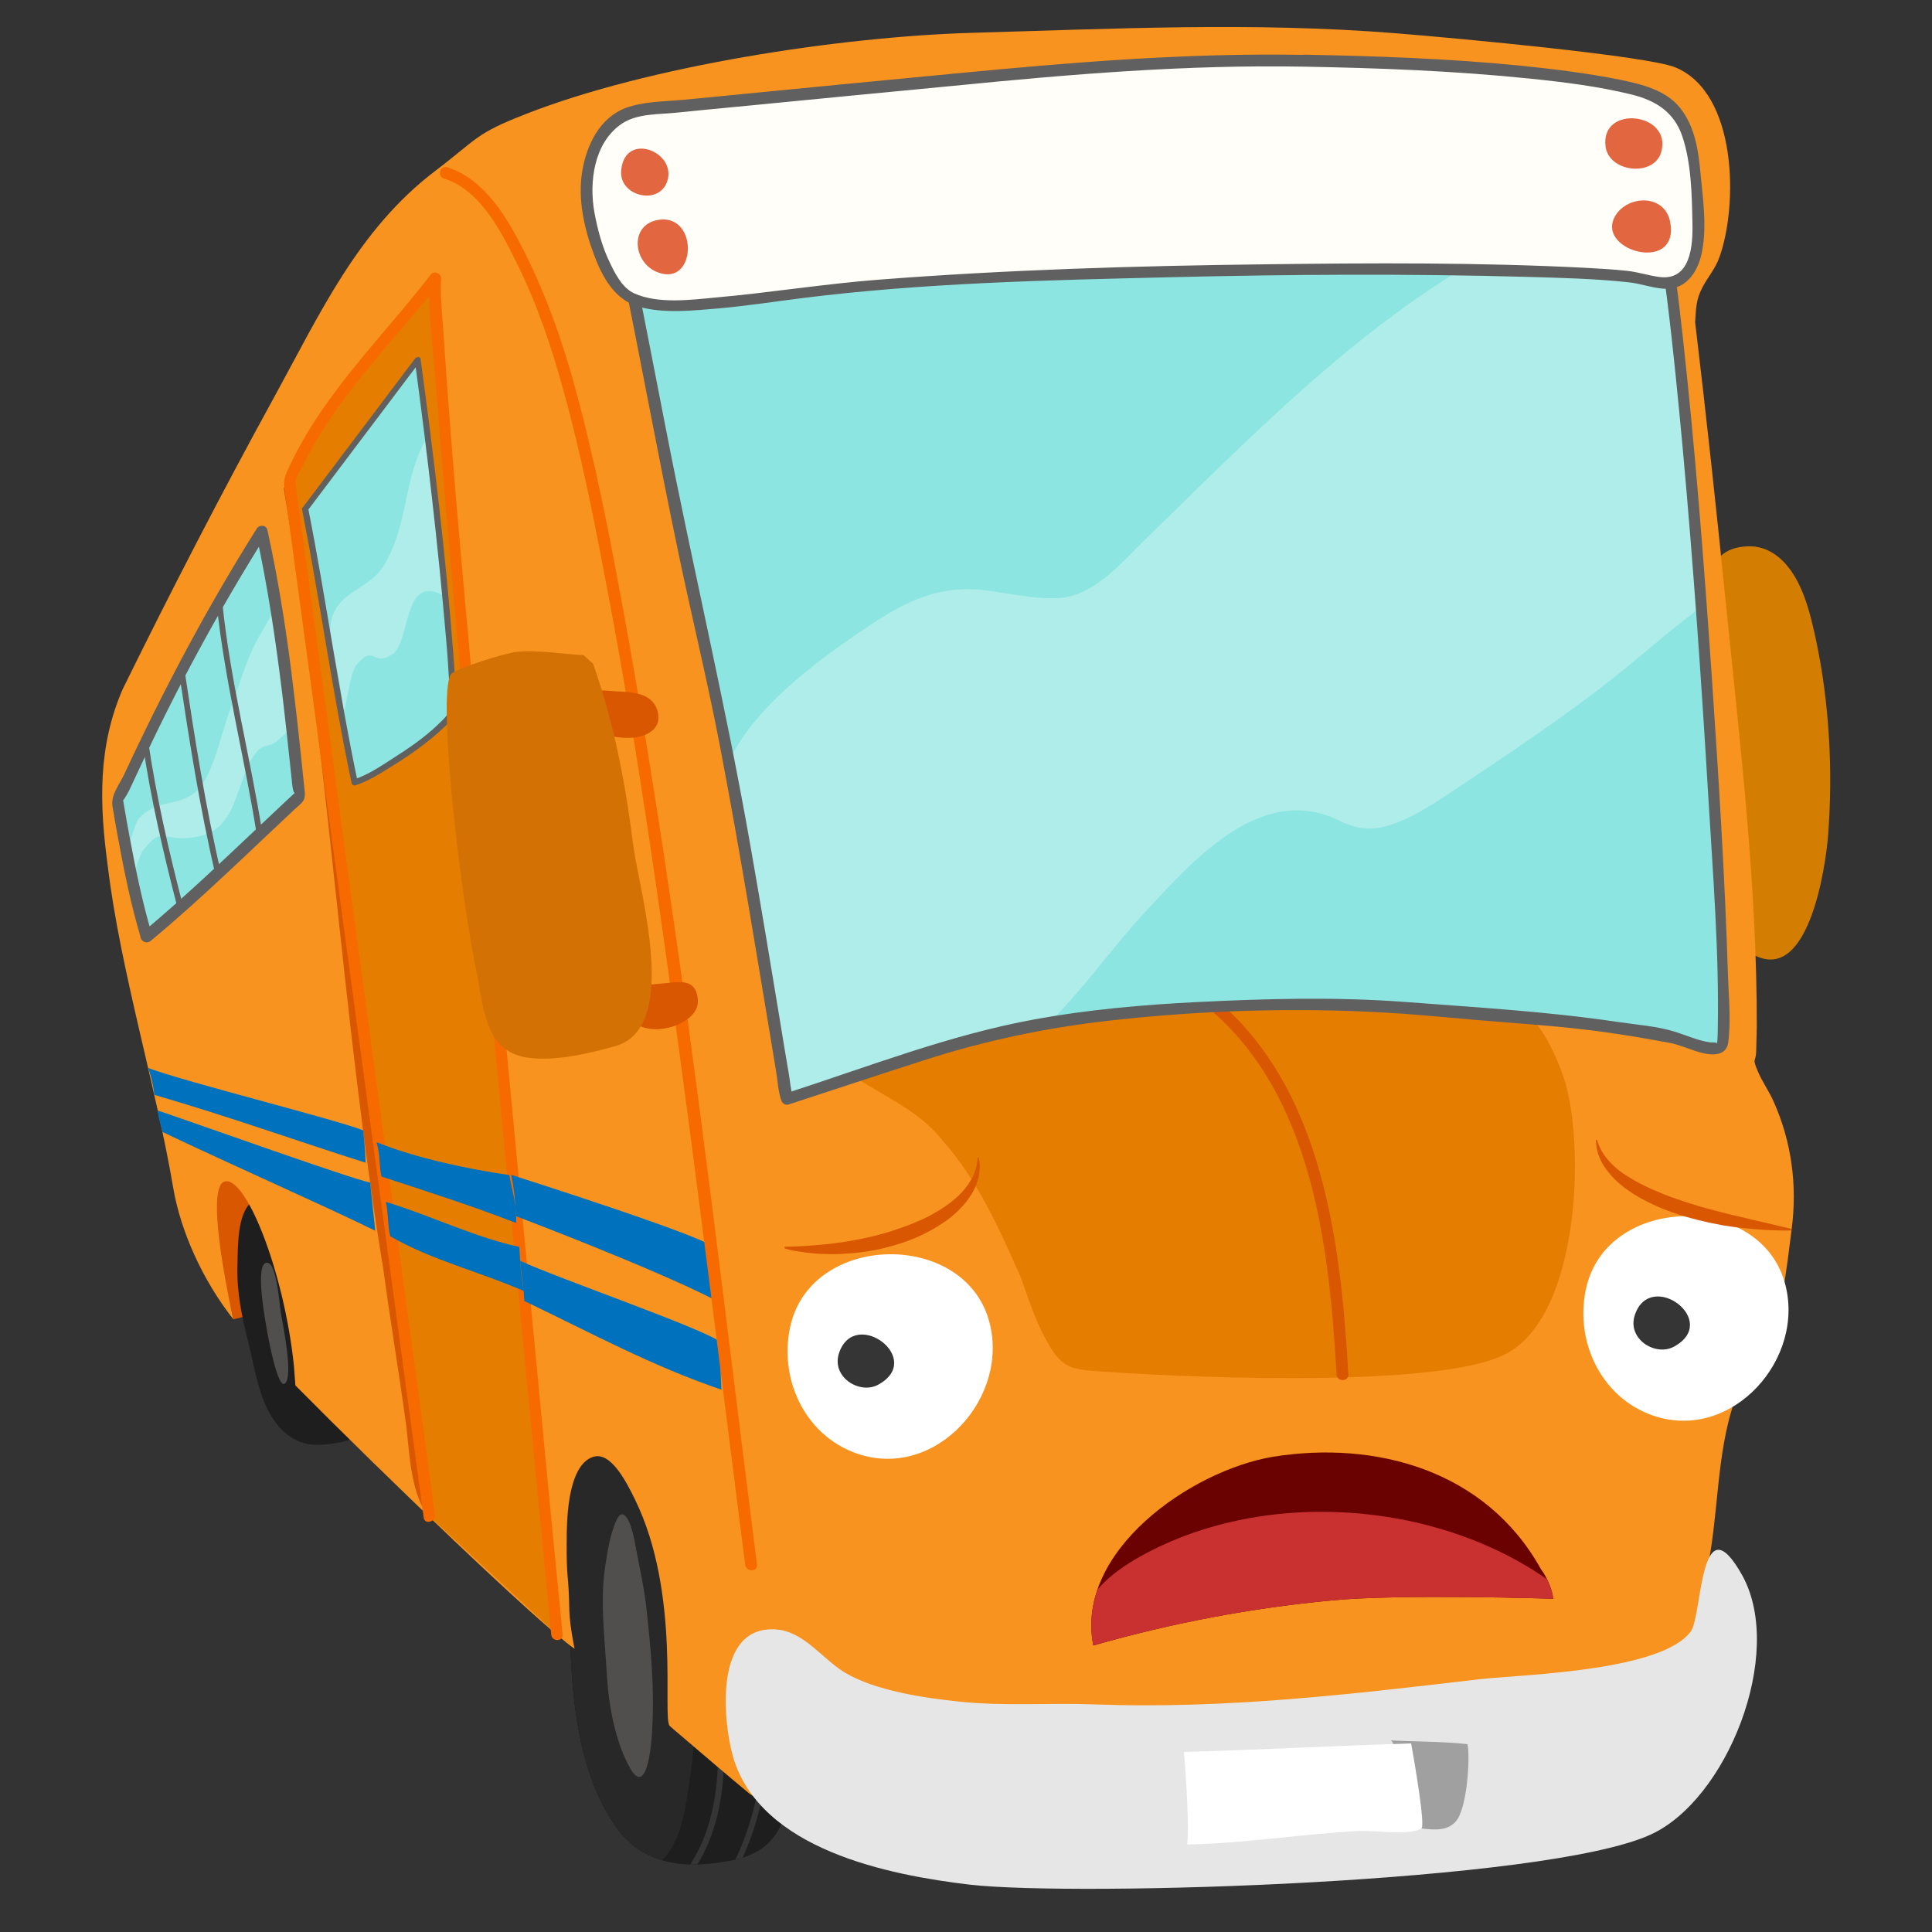 <?xml version="1.0" encoding="utf-8"?>
<!-- Generator: Adobe Illustrator 19.2.0, SVG Export Plug-In . SVG Version: 6.00 Build 0)  -->
<svg version="1.1" id="Layer_1" xmlns="http://www.w3.org/2000/svg" xmlns:xlink="http://www.w3.org/1999/xlink" x="0px" y="0px"
	 viewBox="0 0 1000 1000" style="enable-background:new 0 0 1000 1000;" xml:space="preserve">
<rect x="0" y="0" width="1000" height="1000" fill="#333333" stroke="none"/>
<style type="text/css">
	.st0{clip-path:url(#SVGID_2_);}
	.st1{fill:#282828;}
	.st2{fill:#353535;}
	.st3{fill:#1E1E1E;}
	.st4{clip-path:url(#SVGID_4_);fill:#282828;}
	.st5{clip-path:url(#SVGID_4_);}
	.st6{fill:#D37E02;}
	.st7{fill:#D85700;}
	.st8{fill:#514F4E;}
	.st9{fill:#F7931E;}
	.st10{fill:#FFFFFF;}
	.st11{fill:#E6E6E6;}
	.st12{fill:#8CE5E1;}
	.st13{opacity:0.3;}
	.st14{fill:#606060;}
	.st15{fill:#E57D00;}
	.st16{fill:#F76A00;}
	.st17{fill:#0071BC;}
	.st18{fill:#A0A0A0;}
	.st19{fill:#6A0202;}
	.st20{opacity:0.3;clip-path:url(#SVGID_6_);}
	.st21{fill:#FFFEF8;}
	.st22{fill:#E26640;}
	.st23{clip-path:url(#SVGID_8_);fill:#C93131;}
	.st24{fill:#D37105;}
</style>
<g>
	<g>
		<defs>
			<path id="SVGID_1_" d="M182.7,653.4c-1.7-5.6-3.7-11.1-6.2-16.5c-2.9-6.3-5.9-13.6-11.9-17.6c-9-5.8-25.2-3.3-33.8,2.4
				c-8.3,5.9-7.6,24.3-7.9,33.3c-0.4,14.1,2.3,26.5,5.7,40c3,12,4.9,25.5,11,36.5c4.8,8.7,12.6,15.7,22.8,16.3
				c6.7,0.4,21-1.6,25.8-6.5c6.9-7.7,3.7-20.5,2.8-29.6c-1.1-10.5-2.1-21.1-4-31.5C185.4,671,185.5,662.6,182.7,653.4z"/>
		</defs>
		<clipPath id="SVGID_2_">
			<use xlink:href="#SVGID_1_"  style="overflow:visible;"/>
		</clipPath>
		<g class="st0">
			<path class="st1" d="M148,650.1c-2.3-7.4-11.2-38.1-24.1-27.5c-10.2,8.4-6.4,28.3-5.8,39.7c1.1,20.3,5.4,41.5,11.2,61.2
				c2,7.3,11.4,29.9,23.3,25.3c11.1-4.1,5.8-29.3,5-37C155.4,691.1,153.5,670.5,148,650.1z"/>
			<g>
				<path class="st2" d="M164.3,748.5c5.8-6.8,7.5-15.9,8.1-24.6c1-14.3-0.1-28.1-2.8-42.1c-2.6-13.6-6.3-27.5-10.9-40.5
					c-3.4-9.4-8.5-19.9-17.2-25.4c-1.7-1-3.2,1.6-1.5,2.6c9.3,5.9,14.3,18.6,17.5,28.6c3.5,10.7,6.3,21.9,8.7,32.9
					c2.6,11.9,4,24.1,3.8,36.3c-0.2,9.9-1.1,22.1-7.8,30C160.9,747.8,163,750,164.3,748.5L164.3,748.5z"/>
			</g>
			<g>
				<path class="st2" d="M178.1,747c5.2-10.9,5.4-23,5.8-34.8c0.5-13.6-2-26.7-5.1-39.9c-3-13.1-5.7-26.5-10.7-39
					c-2.8-6.9-6.5-16.5-14.2-19c-1.9-0.6-2.7,2.3-0.8,2.9c8.1,2.6,12.5,17.3,14.9,24.3c3.5,10.2,5.5,21.1,8,31.6
					c2.8,12,5,23.9,5,36.2c0,12-0.2,25.2-5.5,36.2C174.7,747.3,177.3,748.8,178.1,747L178.1,747z"/>
			</g>
		</g>
	</g>
	<path class="st3" d="M334.6,729.4c-3,0-5.9,0.3-8.6,1.3c-9.6,3.9-16.8,11.8-22.5,20.2c-8.8,13-9.1,28.1-9.8,43.1
		c-0.9,18.7,0.9,36.9,1.5,55.6c0.9,30.8,4.4,65.9,21.2,92.3c14.2,23.1,36.2,25.8,60.6,21.3c11.2-1.8,21.1-6.6,26.4-17.1
		c3.8-7.5,7-16.8,7.1-25.1c0.2-15.9,2.6-31.4-0.2-47.1c-1.1-6.6-0.8-13.7-1.6-20.5c-0.9-7.6-2.1-15.2-3.1-22.8
		c-1.5-12-3.9-23.6-5.1-35.6c-1.3-13.8-5.8-27.1-11-39.9c-2.6-6.4-5.7-14.3-10.8-19.1c-5.8-5.5-10.9-5.9-18.5-6.6
		c-6.3-0.6-12.6-0.5-18.9-0.1C339.2,729.4,336.9,729.4,334.6,729.4z"/>
	<path class="st3" d="M334.6,729.4c-3,0-5.9,0.3-8.6,1.3c-9.6,3.9-16.8,11.8-22.5,20.2c-8.8,13-9.1,28.1-9.8,43.1
		c-0.9,18.7,0.9,36.9,1.5,55.6c0.9,30.8,4.4,65.9,21.2,92.3c14.2,23.1,36.2,25.8,60.6,21.3c11.2-1.8,21.1-6.6,26.4-17.1
		c3.8-7.5,7-16.8,7.1-25.1c0.2-15.9,2.6-31.4-0.2-47.1c-1.1-6.6-0.8-13.7-1.6-20.5c-0.9-7.6-2.1-15.2-3.1-22.8
		c-1.5-12-3.9-23.6-5.1-35.6c-1.3-13.8-5.8-27.1-11-39.9c-2.6-6.4-5.7-14.3-10.8-19.1c-5.8-5.5-10.9-5.9-18.5-6.6
		c-6.3-0.6-12.6-0.5-18.9-0.1C339.2,729.4,336.9,729.4,334.6,729.4z"/>
	<g>
		<defs>
			<path id="SVGID_3_" d="M334.6,729.4c-3,0-5.9,0.3-8.6,1.3c-9.6,3.9-16.8,11.8-22.5,20.2c-8.8,13-9.1,28.1-9.8,43.1
				c-0.9,18.7,0.9,36.9,1.5,55.6c0.9,30.8,4.4,65.9,21.2,92.3c14.2,23.1,36.2,25.8,60.6,21.3c11.2-1.8,21.1-6.6,26.4-17.1
				c3.8-7.5,7-16.8,7.1-25.1c0.2-15.9,2.6-31.4-0.2-47.1c-1.1-6.6-0.8-13.7-1.6-20.5c-0.9-7.6-2.1-15.2-3.1-22.8
				c-1.5-12-3.9-23.6-5.1-35.6c-1.3-13.8-5.8-27.1-11-39.9c-2.6-6.4-5.7-14.3-10.8-19.1c-5.8-5.5-10.9-5.9-18.5-6.6
				c-6.3-0.6-12.6-0.5-18.9-0.1C339.2,729.4,336.9,729.4,334.6,729.4z"/>
		</defs>
		<clipPath id="SVGID_4_">
			<use xlink:href="#SVGID_3_"  style="overflow:visible;"/>
		</clipPath>
		<path class="st4" d="M350.8,773c-1.4-7.9-5.4-15-7.5-22.9c-2-7.9-5.7-14.6-13.3-18.3c-6.3-3-12.2,0.4-17.2,4.5
			c-10,8-15.1,21-19,32.8c-9.4,28.7-7.2,59.9-4.4,89.8c1.9,20.2,7.8,132.9,50.5,105.9c14-8.6,15.6-35.3,18-49.9
			c3-24,2-49.4-0.5-73.1C354.9,818.9,354.9,795.7,350.8,773z"/>
		<g class="st5">
			<path class="st2" d="M357.5,970.2c24.4-33.4,16.6-78.5,14.9-117c-1.1-24.3,0.1-48.6-3.4-72.7c-1.7-11.7-4.6-23.7-9.5-34.5
				c-3.5-7.9-8.4-12.3-15.2-17.3c-1.6-1.2-3.1,1.5-1.5,2.6c9.1,6.7,13.1,13,16.9,23.7c3.9,10.9,6,22.3,7.3,33.8
				c2.6,22.3,1.4,44.8,2.4,67.1c1.6,37.2,9,80.5-14.6,112.7C353.8,970.2,356.4,971.7,357.5,970.2L357.5,970.2z"/>
		</g>
		<g class="st5">
			<path class="st2" d="M363.8,731.5c2.6,7.9,7.2,14.9,10,22.7c3.3,9.2,5.2,18.8,7.3,28.3c4.6,21.1,7.4,42.7,10.5,64
				c5.7,39.8,6.5,81.1-11.9,117.9c-0.9,1.7,1.7,3.3,2.6,1.5c16.5-33.1,19.1-72.3,13.9-108.5c-3.2-22.4-6.3-44.8-10.4-67.1
				c-2-10.7-4.3-21.4-7.4-31.9c-2.9-9.8-8.4-18.2-11.6-27.8C366.1,728.9,363.2,729.7,363.8,731.5L363.8,731.5z"/>
		</g>
	</g>
	<path class="st6" d="M889.4,403.3c-2.2-25.8-5.3-51.6-5.4-77.5c0-17.8-3.7-41.6,19.9-43c6.4-0.4,11.8,1.6,16.7,5.6
		c12.1,9.9,16.4,29,19.5,43.5c6.8,32.3,8.7,67.7,6.1,100.6c-1.2,15.7-10.2,79.8-40.4,60.6C886.5,481.7,890.5,422.1,889.4,403.3z"/>
	<path class="st7" d="M120.9,682.9l52.8-13.9c0,0-52.5-107.8-67.6-48.3L120.9,682.9z"/>
	<path class="st3" d="M182.7,653.4c-1.7-5.6-3.7-11.1-6.2-16.5c-2.9-6.3-5.9-13.6-11.9-17.6c-9-5.8-25.2-3.3-33.8,2.4
		c-8.3,5.9-7.6,24.3-7.9,33.3c-0.4,14.1,2.3,26.5,5.7,40c3,12,4.9,25.5,11,36.5c4.8,8.7,12.6,15.7,22.8,16.3
		c6.7,0.4,21-1.6,25.8-6.5c6.9-7.7,3.7-20.5,2.8-29.6c-1.1-10.5-2.1-21.1-4-31.5C185.4,671,185.5,662.6,182.7,653.4z"/>
	<path class="st8" d="M145.3,679.2c-0.7-5.3-1.1-10.6-2.2-15.8c-0.5-2.2-1.7-9.3-4.6-9.8c-7.4-1.1-0.6,33,0,36.8
		c0.4,2,5.1,28,8.8,25.8C152.3,713.2,146,683.8,145.3,679.2z"/>
	<path class="st8" d="M334.6,832.6c-1.2-11-3.7-21.8-5.7-32.6c-0.5-3-2.9-16.3-7.1-16.2c-2.1,0.1-3.9,5.9-4.4,7.4
		c-1.9,5.5-2.9,11.5-3.8,17.3c-3.3,18.9-0.6,39.1,0.5,58.2c0.8,15.2,4.3,35,12.1,48.6c9.1,15.9,11.3-15.5,11.4-21
		C338.8,873.8,336.8,852.8,334.6,832.6z"/>
	<path class="st9" d="M346.7,893.4c1.9,1.7,3.8,3.3,5.7,4.9c11.6,9.9,23.1,19.8,34.8,29.5c11.9,10,63.5,19.3,74.1,21.1
		c11.1,1.9,22.4,2.3,33.6,3.6c0.8,0.1,1.7,0.2,2.5,0.3c26.5,2.9,155.6,0.2,193.2-2.9c39.9-3.3,173-47.1,178-60.2
		c9.3-24.2,9.1-50.7,14.7-75.8c6.4-28.6,4.8-60.9,14.5-88.7c3.1-9,10.5-16.4,14.9-24.7c9.6-18.2,12.1-44.4,14.7-64.6
		c2.9-22.6-0.1-45-9.4-65.8c-2.4-5.4-6-10.4-8.2-15.7c-3-7.1-1-4.4-0.8-10.1c0.1-4.2,0.2-8.4,0.3-12.6
		c0.2-72.8-8.6-146.2-15.9-218.5c-4.9-48.9-10.2-97.7-16-146.5c0.5-7.4,0.4-11.6,3.9-18.2c2.8-5.2,6.4-9.3,8.5-14.9
		c10-27.3,9.4-85.5-22.6-98.7C853.3,29,756,19.9,722.3,17.2c-73.9-5.9-145.5-2.3-219.6-0.2C434.9,19,335.7,34.1,272.2,59
		c-26.4,10.3-24.5,12.4-47.1,29.6c-39.8,30.3-59.5,73.8-83,116.6c-27.4,49.9-53.5,100.5-78.6,151.5c-12.9,29.7-12.1,59.5-7.7,91.7
		c6.4,53.4,25.1,114.3,33.9,166.7c3.8,22,14.9,47.2,31.1,67.8c0,0-15.5-67.6-4.7-71.3c10.7-3.7,30.7,45.2,36,95l0.8,10.5
		c45.2,45.7,126.6,124,144.5,136.3c0,0-2.5-11.9-2.7-19.7c-0.4-20.7-1.5-14.7-1.4-35.4c0-9-0.1-39.6,13.6-44.2
		c9.4-3.2,17.7,13.8,21.7,21.9C352.8,825.3,342.5,889.7,346.7,893.4z"/>
	<path class="st10" d="M443.7,752.4c40.8,14,79.8-29.7,68-69.5c-13.6-45.8-90.4-44.8-102.3,2.2C402.5,712.7,416.2,743,443.7,752.4z"
		/>
	<path class="st2" d="M454.4,716.8c24.6-13.2-11.7-40.3-20-16.8C429.9,712.6,444.8,721.9,454.4,716.8z"/>
	<path class="st11" d="M566.6,882.2c-23.2-0.9-46.5,1-69.6-1.4c-18.4-1.9-44-5.6-59.9-15.2c-11.5-7-20.9-21.1-35.3-22.2
		c-32.5-2.4-27.6,47.4-22.4,65.9c14.2,48.2,80.6,61.2,122.6,66.2c55.6,6.3,297.2-0.9,352.1-25.8c39.7-17.8,69.9-93.6,47.8-134.1
		c-22-39.5-20.8,19.9-26.6,28.6c-14.5,20.6-85.3,22.5-108.1,24.8C699.8,876.9,634.6,884.7,566.6,882.2z"/>
	<path class="st12" d="M75.9,484.9c15.8-13.1,79.1-72.5,79.1-72.5c-5.8-55.6-9.9-93.9-19.4-137.2c-14.3,22.6-28.2,48.3-41.5,72
		c-13.3,22.6-21.9,45.2-33.2,67.8C60.9,414.9,67.8,458.2,75.9,484.9z"/>
	<g class="st13">
		<path class="st10" d="M65.6,441.1c-1,6,3.1-13.2,6.3-17.4c8.8-9.9,19.5-6.3,28.5-13.1c10-7.9,13.9-31,18.5-42.7
			c7.3-19.2,8-26.8,18.5-44.1l6.4-11.5c1.9,15.5,5.9,42.9,6.8,58.5c0.5,8.3,0.6,5.6-5.3,11.1c-7.9,7.7-9-0.4-16.6,13.6
			c-8.3,19.2-8.4,37-32.3,38.3c-12.5,0.7-12.8-5.5-21.6,5.4c-3.9,4.3-6.5,19.5-6.6,16.3C68.1,454.2,65.8,439.8,65.6,441.1z"/>
	</g>
	<g>
		<path class="st14" d="M73.8,384.6c4.2,28.5,10.6,56.3,17.8,84.2c0.5,1.9,3.4,1.1,2.9-0.8c-7.2-27.8-13.6-55.7-17.8-84.2
			C76.5,381.9,73.5,382.7,73.8,384.6L73.8,384.6z"/>
	</g>
	<g>
		<path class="st14" d="M92.6,347.6c5.3,35.3,10.8,70.7,19,105.5c0.4,1.9,3.4,1.1,2.9-0.8c-8.2-34.8-13.7-70.2-19-105.5
			C95.3,344.8,92.4,345.7,92.6,347.6L92.6,347.6z"/>
	</g>
	<g>
		<path class="st14" d="M112.1,312.2c4.2,40.7,14.6,80.2,20.9,120.5c0.3,1.9,3.2,1.1,2.9-0.8c-6.3-40.1-16.7-79.3-20.8-119.7
			C114.9,310.3,111.9,310.3,112.1,312.2L112.1,312.2z"/>
	</g>
	<path class="st7" d="M155.6,241.8c-1,0.1-6.8,8.7-8.8,10.9c23.1,134.3,29.6,270.6,51.7,404.9c3.6,26.9,8.2,53.8,11.8,80.7
		c1.8,14.5,2.5,44.7,17.4,50.1c-1.7-67.7-16.1-139.9-25.1-208.2c-9-67.3-17.8-133.6-21.6-201.1C179.6,355.1,178.5,345.9,155.6,241.8
		"/>
	<path class="st15" d="M225.3,144c-24.3,31.6-61.9,69.1-75.5,105.4l72.4,535.3l66.1,61.3C288.2,846,223.1,180.6,225.3,144z"/>
	<g>
		<path class="st16" d="M291.2,846c-4.8-48.7-9.5-97.4-14.1-146.1c-9.5-98.7-18.8-197.5-27.9-296.2c-7.1-77.7-14.7-155.4-19.8-233.2
			c-0.6-8.7-1.6-17.6-1.1-26.4c0.1-2.5-3.5-4.2-5.2-2.1c-24.7,31.9-54.9,61-72.5,97.7c-1.9,4-4.1,7.9-3.5,12.3
			c0.4,2.7,0.7,5.3,1.1,8c3.8,28.1,7.6,56.1,11.4,84.2c12.8,94.4,25.5,188.7,38.3,283.1c7.1,52.7,14.3,105.5,21.4,158.2
			c0.5,3.9,6.4,2.2,5.8-1.6c-7.6-56-15.1-112-22.7-168c-12.7-93.8-25.4-187.6-38-281.4c-3.4-25.4-6.9-50.7-10.3-76.1
			c-0.3-2.5-0.7-5.1-1-7.6c-0.5-4,2.1-6.3,3.9-10.1c17-35.5,46.7-63.7,70.6-94.5c-1.7-0.7-3.4-1.4-5.2-2.1c-1,18.1,1.8,37,3.2,55
			c2.9,38.1,6.2,76.2,9.6,114.2c8.8,99.8,18.2,199.6,27.7,299.4c6.9,72.1,13.8,144.3,20.8,216.4c0.5,5.6,1.1,11.3,1.6,16.9
			C285.5,849.8,291.6,849.9,291.2,846L291.2,846z"/>
	</g>
	<path class="st12" d="M157.9,263.5c12.6,64,13.8,85.8,25.6,141.5l0,0l0,0c9.2-2.6,51.1-29,51-38.9c-0.4-32.8-11.3-128.1-18.3-179.9
		L157.9,263.5z"/>
	<g class="st13">
		<path class="st10" d="M177.3,369.9c2.8-6.4,3.1-18.9,6.9-25.4c9.8-12,8.4,1.6,19.5-6.3c9-7.8,5-42,26.5-29.6
			c-0.5-27.1-7.3-55.9-8.8-82.9C209,246.1,211.4,270,200,290.4c-8.4,17.2-30.5,14.2-29.1,39.2C170.9,329.6,177.7,357.3,177.3,369.9z
			"/>
	</g>
	<path class="st17" d="M202,639.9c21.5,12.4,45.6,18.1,69.1,28.3c-1.4-7.2-1.9-15.5-2.3-22.8c-23.2-5-45.7-16.2-69.1-23.3l0,0
		C201,627.2,200.7,635.8,202,639.9"/>
	<path class="st17" d="M197.5,609c24.4,8,46.1,14.9,69.6,24c0.6-8.4-2-16.6-3.5-24.8c-21-3-48.5-8.8-68.7-17
		C197,598.6,196.1,603.8,197.5,609"/>
	<path class="st17" d="M79.9,566.7c40.2,11.7,72.3,23.4,109.3,35.1c-0.1-7-1.2-16.7-1.2-16.7c-12.4-5.2-92.2-25.1-111.3-32.3
		C79.2,559.6,79.9,566.7,79.9,566.7z"/>
	<path class="st17" d="M84.1,585.9c-0.9-4.2-2.2-7-2.4-11.1c21.3,7.2,101,35.7,109.9,37.3l2.6,24.9
		C165.3,622.9,121.9,603.9,84.1,585.9"/>
	<path class="st17" d="M271.4,673.4c35.3,16.9,66.2,33.7,102,45.9c-0.5-10.8-1.1-25-1.1-25c-8.7-6.7-82.8-32.4-103.1-41.7
		C270.2,662.4,271,666.3,271.4,673.4"/>
	<path class="st17" d="M267.1,629.5c-0.5-8.3-1-14.2-2.5-21.4c0,0,103.2,32.8,104.1,37.4c0.5,2.5,2.6,21.3,1.9,27.6
		C337.4,656.1,267.1,629.5,267.1,629.5z"/>
	<path class="st10" d="M855.6,732.7c40.8,14,79.8-29.7,68-69.5c-13.6-45.8-90.4-44.8-102.3,2.2C814.4,692.9,828.1,723.2,855.6,732.7
		z"/>
	<path class="st2" d="M866.3,697.1c24.6-13.2-11.7-40.3-20-16.8C841.8,692.9,856.7,702.2,866.3,697.1z"/>
	<path class="st18" d="M719.9,900.8c7.3,0.6,28.2,0.5,39.7,2c1.4,7.2-0.2,33.4-6.1,40c-7.9,8.8-21.9,0.2-33.2,3.9
		c0.2-14.6,2.5-30.4,0.6-44.9"/>
	<path class="st10" d="M614.5,954.7c30.2-0.6,58.1-5.3,87.2-6.9c10.9-0.6,27.7,2.5,34-1.4c2.2-1.3-3.8-35.7-5.3-44
		c-39.6,1.2-78,3.3-117.6,4.4C612.8,906.8,615.8,941,614.5,954.7z"/>
	<path class="st15" d="M442.9,550.2c9.9-8.9,81.3-38.9,111.3-43.7c28.9-4.7,56.8-10.5,86-11c39.6-0.1,80.7,7,119.6,13.2
		c27.4,4.7,40.9,23.8,49.7,49.4c11.3,34.8,7.9,122.6-29.6,142.4c-35.4,19.7-184,11.3-208.1,9.5c-16.8-1.2-21.9-0.9-30.1-16.1
		c-5.8-10.1-9.6-22.4-13.3-32.6c-10.7-24.4-22.6-50.9-40.4-70.8c-12.4-16-31.5-23.3-46.7-33.9L442.9,550.2z"/>
	<g>
		<path class="st7" d="M616.5,514.9c61.9,43.5,71.3,126.9,75.3,196.5c0.2,3.9,6.3,3.9,6.1,0c-4.1-72.1-14.3-156.8-78.3-201.7
			C616.4,507.4,613.4,512.7,616.5,514.9L616.5,514.9z"/>
	</g>
	<path class="st12" d="M325.1,139.5c14.3,70.1,25.5,135.2,41.9,204.2c15.1,65.9,39.1,222,40.4,225.1c0,0,45.1-14.6,61.5-20.1
		c51.3-17.1,74.1-20,106.1-23.6c30.1-3.3,60.3-4.3,90.5-5c24.5-0.6,50.8,0.3,75.1,2.7c48.7,4.7,70.4,3.8,124.2,13.8
		c4.7,0.9,23,9.4,26.5,4.6c4.7-6.5-12.4-300-28.2-407.6C761.6,92.3,325.1,139.5,325.1,139.5z"/>
	<path class="st19" d="M689,828.4c-41.2,3.9-82.3,11.6-123.1,23.3c-9.7-48.7,50.5-90.6,93.1-97.7c52.7-8.4,109.9,6.6,138.6,58.2
		c3.4,4.5,6.1,11.4,6.3,15.3C804,827.5,724,824.9,689,828.4z"/>
	<g>
		<defs>
			<path id="SVGID_5_" d="M325.1,139.5c14.3,70.1,25.5,135.2,41.9,204.2c15.1,65.9,39.1,222,40.4,225.1c0,0,45.1-14.6,61.5-20.1
				c51.3-17.1,74.1-20,106.1-23.6c30.1-3.3,60.3-4.3,90.5-5c24.5-0.6,50.8,0.3,75.1,2.7c48.7,4.7,70.4,3.8,124.2,13.8
				c4.7,0.9,23,9.4,26.5,4.6c4.7-6.5-12.4-300-28.2-407.6C761.6,92.3,325.1,139.5,325.1,139.5z"/>
		</defs>
		<clipPath id="SVGID_6_">
			<use xlink:href="#SVGID_5_"  style="overflow:visible;"/>
		</clipPath>
		<g class="st20">
			<path class="st10" d="M785.5,123.2c18.3-9.1,37.3-26.8,57.9-29.4c3.8,24.9,31,22.2,42.6,43.7c6.4,11.9,4.9,27.3,5.8,40.6
				c2.3,35.6,4.5,71.3,3.3,107.1c-0.5,15-9,24.9-20.4,33.5c-12.7,9.5-24.5,20.2-37,30.1c-27.7,22.1-57.3,41.7-86.7,61.3
				c-8.9,5.9-19.2,12.6-29.3,16.2c-11.2,4-18.6,3.3-28.9-1.7c-40.4-19.7-75.9,21.5-100.2,47.6c-12.4,13.3-23,27.7-34.9,41.4
				c-19.9,22.9-40.5,42.9-70.2,49.9c-26.1,6.2-62.4,32.5-89,16.2c-25.9-16.3-32.2-73.3-34.8-100.3c-2.8-29.9,1.3-59,14.2-86.4
				c12.4-26.2,42.7-49.2,66-65.1c21.5-14.7,39.4-25.7,66.8-22.3c12,1.5,25.9,4.9,38,3.9c17.7-1.5,31.5-17.9,43.3-29.5
				C651.1,222.4,711,160.3,785.5,123.2z"/>
		</g>
	</g>
	<g>
		<path class="st16" d="M229.8,92.4c19.7,6.2,30.6,29.4,39,46.5c9.7,19.9,16.7,41.1,22.6,62.3c10,35.9,17.1,72.8,24,109.5
			c14.8,78.7,26,158,36.7,237.4c11.8,87.2,22.4,174.5,33.6,261.8c0.5,3.8,6.5,3.9,6.1,0c-20.8-163.6-39-328-68.5-490.3
			c-7.5-41-15.4-82.3-26.6-122.4c-6.3-22.6-14.3-44.8-24.8-65.9c-8.7-17.4-20.5-38.4-40.3-44.7C227.7,85.4,226.1,91.3,229.8,92.4
			L229.8,92.4z"/>
	</g>
	<path class="st7" d="M302,360.9c-6.7,8.7,0.9,15.8,9.3,18.7c7.6,2.6,19.7,4.1,26.4-1.5c3.1-2.7,3.7-6.3,2.6-10.2
		c-2.9-9.7-13.4-9.6-21.9-10.1C313.6,357.4,305.3,356.4,302,360.9z"/>
	<path class="st7" d="M323.8,509.8c-1.5-0.1-0.7,11.4-0.3,12.7c0.9,3,2.7,5.6,5.4,7.3c7.8,5.2,20.1,2.9,27.2-2.5
		c3.2-2.5,5.4-5.6,5.1-9.8c-0.9-11.8-10.2-9.1-19-8.4C336.1,509.7,329.9,510.2,323.8,509.8z"/>
	<g>
		<path class="st14" d="M322.2,140.3c9.6,47.2,18.3,94.6,28.1,141.8c7.2,35,15.8,69.7,22.5,104.9c10.6,55.4,19.5,111.1,28.8,166.8
			c0.9,5.1,1.1,10.9,2.8,15.8c0.5,1.5,2.1,2.6,3.7,2.1c23.3-7.6,46.5-15.3,69.8-22.8c31.9-10.3,63.8-17,97-20.7
			c47.3-5.3,96-6.8,143.5-4c20.4,1.2,40.8,3.5,61.2,5c17.7,1.3,35.4,2.8,53,5.3c10.5,1.5,20.9,3.3,31.2,5.2c6,1.1,11.7,4,17.6,5.4
			c5.6,1.3,12.2,1.1,13.1-5.4c1.5-11.3,0.3-23.3-0.1-34.6c-1.6-51.8-4.9-103.5-8.4-155.1c-4-58.3-8.5-116.6-14.9-174.8
			c-1.2-11-2.5-22-4-33c-0.4-3.2,0.1-10-3.4-11.4c-3.3-1.3-6.6-2.4-9.9-3.5c-16.9-5.1-34.7-7.4-52.2-9.3
			c-50-5.3-100.7-4.9-150.8-3.7c-55.4,1.3-110.8,4.4-166.1,8.3c-53.2,3.8-106.4,8.2-159.5,13.9c-3.8,0.4-3.9,6.5,0,6.1
			c66.8-7.2,133.9-12.5,201-16.7c55.8-3.5,111.6-5.9,167.5-6.1c45.8-0.2,92.7,0.2,138,8.5c7.8,1.4,15.5,3.2,23,5.6
			c1.6,0.5,3.1,1,4.6,1.6c0.7,0.3,1.5,0.5,2.2,0.8c-2.1-0.8-1.2-0.3-0.9,1.5c0.8,5.5,1.5,10.9,2.2,16.4c3.2,25.6,5.7,51.4,8.1,77.1
			c5.5,60.2,9.7,120.5,13.3,180.9c2.4,40.3,5.7,81,4.9,121.3c0,1.7-0.1,3.4-0.2,5.2c-0.1,1,0,0.4-0.1,1c0,0.2-0.1,0.3-0.1,0.5
			c0.3-0.9-2.9-0.5-3.8-0.7c-6-0.9-11.7-3.5-17.4-5.3c-9.6-3.1-20.6-3.8-30.6-5.3c-36.3-5.4-73.2-7.5-109.8-10.3
			c-36-2.7-72.2-1.7-108.2,0.1c-27.8,1.4-55.9,3.9-83.3,8.9c-44,8-86.4,24.6-128.8,38.3c1.2,0.7,2.5,1.4,3.7,2.1
			c-1.3-3.8-1.5-8.2-2.2-12.1c-1.7-9.8-3.3-19.7-4.9-29.5c-4.8-29.2-9.7-58.5-14.8-87.6c-12.7-72.8-29.9-144.6-44-217.1
			c-5.4-27.6-10.7-55.3-16.3-82.9C327.3,134.9,321.5,136.5,322.2,140.3z"/>
	</g>
	<path class="st21" d="M674.8,31.5c43.8,0.8,110.7,3.2,153.9,11.3c34.7,5.4,45.5,12.1,48.5,47.4c2.6,28,6.8,65.3-25.1,54.6
		c-23.3-7-291.5-8.8-433.5,6.3c-19.7,2.1-75.4,12.4-92.7,2.9c-14-8.6-22.5-40.3-22.4-56c0.8-23,11.2-40.2,32-41.4
		C604.6,30.1,603.8,30.2,674.8,31.5z"/>
	<g>
		<path class="st14" d="M674.8,34.5c39.1,0.7,78.3,2.2,117.2,6.2c17.5,1.8,35.3,4,52.4,8.2c12.3,3,21.9,8.9,26.2,21.2
			c4.8,13.8,5.1,30.5,5.4,45c0.3,12.2-0.9,30.7-17.6,28.2c-5.5-0.8-10.6-2.5-16.1-3.1c-7.3-0.8-14.7-1.2-22.1-1.6
			c-55-2.8-110.2-2.5-165.3-1.8c-66.9,0.8-133.9,2.8-200.6,8c-28.1,2.2-55.9,6.7-83.9,9.2c-13,1.2-29.6,3.4-42-2.1
			c-6.4-2.8-10.2-10.6-13-16.5c-3.8-7.9-6.1-16.7-7.7-25.3c-2.9-15.8-0.3-36.1,13.9-45.9c8.1-5.6,19.4-4.9,28.7-5.9
			c12-1.2,23.9-2.4,35.9-3.5c35.9-3.5,71.7-7,107.6-10.4C554.2,38.4,614.1,33.4,674.8,34.5c3.9,0.1,3.9-6,0-6.1
			c-60.7-1.1-120.5,3.9-181,9.7c-35.9,3.4-71.7,6.9-107.6,10.4c-11,1.1-22,2.2-33,3.2c-9.7,0.9-20.2,0.8-29.4,4.2
			c-13.5,5.2-20.1,19.1-22.4,32.5c-2.5,14.7,1,29.9,6.1,43.6c4.2,11.3,10.7,23.2,23,26.7c13.2,3.8,28.4,2,41.8,0.9
			c14.4-1.3,28.6-3.5,42.9-5.3c62.9-7.9,127-9.3,190.3-10.8c61.4-1.5,123-1.9,184.4-0.2c17.6,0.5,35.4,0.9,52.9,2.8
			c6.1,0.6,11.8,2.8,17.9,3.3c11.2,1.1,17.6-7.7,19.9-17.5c3.1-13.5,0.9-28.3-0.4-41.9c-1.1-12.1-2.9-24.7-10.8-34.4
			c-7.2-8.9-19.6-12-30.3-14.2c-17.1-3.5-34.6-5.6-51.9-7.4c-37.4-3.7-75-5-112.5-5.7C670.9,28.4,670.9,34.4,674.8,34.5z"/>
	</g>
	<path class="st22" d="M344.8,84.9c-4.8-9.6-22.1-12.9-23.3,3.7c-0.9,12.5,18.4,17.8,23.5,6.2C346.5,91.2,346.2,87.8,344.8,84.9z"/>
	<path class="st22" d="M355.9,131c1.1-8.8-3.9-19.3-15.7-17.1c-14.3,2.8-12.5,21.5-0.6,26.7C349.4,144.9,354.9,138.6,355.9,131z"/>
	<path class="st22" d="M859.9,78.5c5.5-20.3-31.4-24.5-28.9-2.9C832.5,89.3,856.3,91.9,859.9,78.5z"/>
	<path class="st22" d="M864.4,122.9c0.6-2.1,0.7-4.7,0.1-7.9c-2.7-14.7-22-14.2-28.5-3.2C826.8,127.7,859.9,139,864.4,122.9z"/>
	<g>
		<defs>
			<path id="SVGID_7_" d="M689,828.4c-41.2,3.9-82.3,11.6-123.1,23.3c-9.7-48.7,50.5-90.6,93.1-97.7c52.7-8.4,109.9,6.6,138.6,58.2
				c3.4,4.5,6.1,11.4,6.3,15.3C804,827.5,724,824.9,689,828.4z"/>
		</defs>
		<clipPath id="SVGID_8_">
			<use xlink:href="#SVGID_7_"  style="overflow:visible;"/>
		</clipPath>
		<path class="st23" d="M805.7,818.4c-6.7,60.9-88,69.8-134.9,72.5c-29,1.6-59.3,1.1-83.7-15.5c-34.9-23.8-35.1-47.3,0.7-68.4
			c64-37.2,155.1-31,214.6,11.6"/>
	</g>
	<g>
		<path class="st14" d="M78,487c25.9-21.5,50.1-45.3,74.7-68.3c3.5-3.2,5.6-4.1,5-9.3c-1.8-17-3.5-34-5.6-51
			c-3.3-28.2-7.6-56.3-13.7-84.1c-0.6-2.7-4.2-2.8-5.5-0.7c-25.7,40.8-48.3,83.5-68.6,127.2c-2.4,5.1-7,10.7-6.1,16.4
			c0.9,5.4,1.8,10.7,2.8,16c3.2,17.6,6.8,35.2,11.9,52.3c1.1,3.7,7,2.1,5.8-1.6c-5-16.6-8.4-33.6-11.6-50.6c-1-5.4-2-10.9-2.9-16.3
			c-0.2-1-0.3-2-0.5-3c0.1,0.9,3.3-5.1,3.3-5.2c1.6-3.3,3.1-6.7,4.7-10c19.4-42,41.6-83,66.3-122.2c-1.8-0.2-3.7-0.5-5.5-0.7
			c6,27.2,10.1,54.8,13.5,82.5c1.8,15,3.4,30.1,5,45.2c0,0.3,0.6,7.8,1.7,6.7c-0.4,0.3-0.7,0.7-1.1,1c-1.5,1.4-3,2.8-4.6,4.3
			c-24.2,22.6-47.9,45.9-73.4,67.1C70.7,485.2,75,489.5,78,487z"/>
	</g>
	<g>
		<path class="st14" d="M156.4,263.9c9.2,47,15.7,94.5,25.6,141.5c0.2,0.8,1.1,1.3,1.9,1.1c7-2.2,13.4-6.5,19.6-10.3
			c8.4-5.2,16.6-11,24-17.6c4.5-4,8.7-8.2,8.6-14.5c-0.2-9.1-0.9-18.2-1.6-27.3c-3.9-50.4-10-100.8-16.8-150.9
			c-0.2-1.5-2.1-1.2-2.8-0.4c-19.4,25.8-38.9,51.5-58.3,77.3c-1.2,1.6,1.5,3.1,2.6,1.5c19.4-25.8,38.9-51.5,58.3-77.3
			c-0.9-0.1-1.8-0.2-2.8-0.4c6.4,47.5,12,95.2,16.1,143c0.8,9,1.4,18,1.9,27c0.2,3.2,0.9,7.1,0.2,10.3c-0.7,3.3-4.3,6.2-6.5,8.4
			c-6.9,6.6-15,12.1-23,17.2c-6.2,4-13.1,8.7-20.2,10.9c0.6,0.4,1.2,0.7,1.9,1.1c-9.9-46.9-16.3-94.4-25.6-141.5
			C158.9,261.2,156,262,156.4,263.9z"/>
	</g>
	<path class="st24" d="M307,343.6c11.1,31.5,16.8,62.4,20.9,95c3.8,25.6,24,94.1-9.9,103c-13.9,3.9-31.6,8-45.8,5.7
		c-20.5-3.6-21.7-23.8-25-41.6c-9.5-44.1-21.5-152.1-13.2-157.3c5.3-3.4,25.6-9.7,32.6-10.9c10.9-1.4,26.8,1.3,35.5,1.6L307,343.6z"
		/>
	<path class="st7" d="M826.7,590.1c0,0,0.2,0.5,0.4,1.3c0.2,0.9,0.8,2,1.4,3.4c0.7,1.4,1.7,3,3,4.6c1.3,1.6,2.9,3.3,4.8,5
		c1.9,1.7,4.2,3.3,6.7,4.8c2.5,1.6,5.2,3.1,8.1,4.5c1.4,0.7,3,1.4,4.5,2.1c1.6,0.6,3.1,1.3,4.7,2c3.2,1.3,6.5,2.5,9.9,3.6
		c3.3,1.2,6.8,2.1,10.1,3.2c1.7,0.5,3.4,0.9,5.1,1.4c1.7,0.4,3.3,0.9,5,1.3c1.6,0.4,3.3,0.8,4.8,1.2c1.6,0.4,3.2,0.8,4.7,1.1
		c1.5,0.4,3,0.7,4.5,1.1c1.4,0.4,2.8,0.7,4.2,1c2.7,0.6,5.2,1.2,7.4,1.7c2.2,0.5,4.2,1,5.8,1.4c1.6,0.3,3,0.7,3.9,0.9
		c0.9,0.2,1.4,0.4,1.4,0.4v0.8c0,0-2,0-5.2,0c-1.6,0-3.7-0.1-5.9-0.2c-2.3-0.1-4.9-0.2-7.7-0.5c-1.4-0.1-2.9-0.3-4.4-0.4
		c-1.5-0.1-3.1-0.3-4.7-0.5c-1.6-0.2-3.2-0.4-4.9-0.7c-1.7-0.2-3.4-0.5-5.1-0.9c-3.5-0.6-7-1.4-10.6-2.3c-3.6-0.9-7.2-1.9-10.7-3.1
		c-3.6-1.2-7.1-2.5-10.4-4c-3.4-1.5-6.6-3.1-9.7-4.9c-3-1.8-5.9-3.7-8.4-5.8c-2.5-2-4.7-4.2-6.5-6.4c-0.9-1.1-1.7-2.2-2.5-3.3
		c-0.7-1.1-1.3-2.1-1.8-3.2c-1.1-2.1-1.6-4-2-5.6c-0.3-1.6-0.5-3-0.5-3.8c0-0.9-0.1-1.3-0.1-1.3L826.7,590.1z"/>
	<path class="st7" d="M506.5,599.2c0,0,0.1,0.5,0.3,1.4c0.2,0.8,0.4,2.2,0.3,4.1c-0.1,1.8-0.3,4-1.1,6.4c-0.3,1.2-0.9,2.5-1.4,3.8
		c-0.6,1.3-1.3,2.6-2.2,3.9c-0.8,1.3-1.8,2.6-2.8,3.9c-1.1,1.3-2.2,2.5-3.5,3.8c-2.5,2.5-5.4,4.8-8.5,6.8c-3.1,2.1-6.5,4-10,5.7
		c-1.8,0.9-3.5,1.6-5.4,2.4c-1.8,0.7-3.7,1.4-5.5,2c-3.7,1.2-7.5,2.2-11.2,3.1c-3.7,0.8-7.4,1.4-11,1.8c-1.8,0.2-3.6,0.4-5.3,0.5
		c-1.7,0.1-3.4,0.2-5.1,0.3c-3.3,0.1-6.4,0-9.3-0.1c-1.4-0.1-2.8-0.1-4.1-0.3c-1.3-0.1-2.5-0.3-3.7-0.4c-2.3-0.3-4.3-0.7-6-0.9
		c-1.7-0.3-2.8-0.7-3.7-0.9c-0.9-0.2-1.2-0.4-1.2-0.4v-0.8c0,0,1.7,0,5-0.1c3.3-0.1,7.8-0.4,13.4-0.9c1.4-0.1,2.8-0.3,4.3-0.4
		c1.5-0.2,3-0.3,4.6-0.6c1.6-0.2,3.2-0.4,4.9-0.7c1.7-0.2,3.3-0.6,5-0.9c3.4-0.6,6.9-1.4,10.5-2.3c3.5-0.9,7.1-1.9,10.6-3.2
		c3.5-1.2,7-2.4,10.3-3.9c3.4-1.4,6.6-3,9.6-4.8c3-1.7,5.8-3.6,8.3-5.6c2.5-2,4.7-4,6.4-6.1c1.8-2.1,3.2-4.2,4.2-6.2
		c1.1-2,1.6-3.8,2.1-5.4c0.3-1.6,0.6-2.8,0.6-3.7c0.1-0.9,0.1-1.3,0.1-1.3L506.5,599.2z"/>
</g>
</svg>
